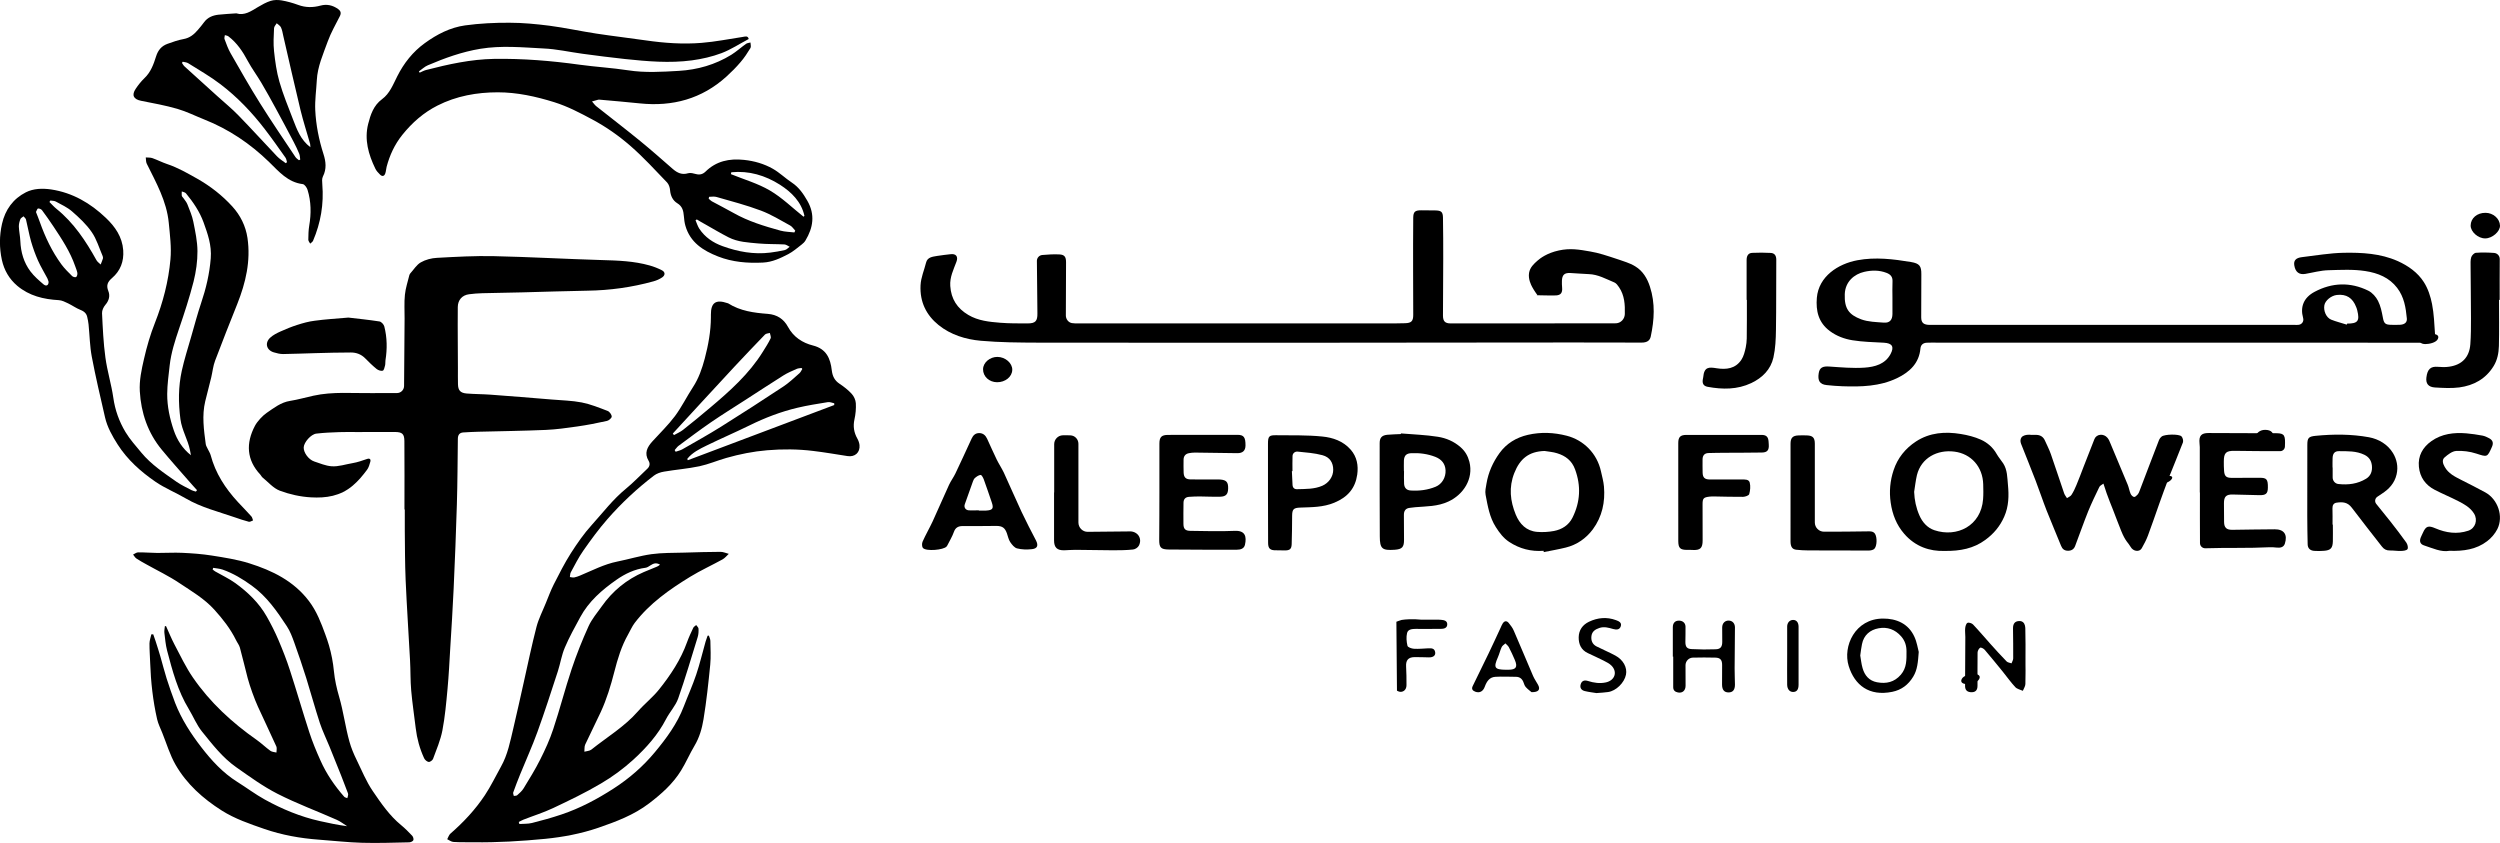 <?xml version="1.0" encoding="UTF-8"?>
<svg xmlns="http://www.w3.org/2000/svg" xmlns:xlink="http://www.w3.org/1999/xlink" version="1.1" id="Layer_1" x="0px" y="0px" viewBox="0 0 385.89 130.12" style="enable-background:new 0 0 385.89 130.12;" xml:space="preserve">
<style type="text/css">
	.st0{fill:none;stroke:#F6B4B8;stroke-miterlimit:10;}
	.st1{fill:none;stroke:#F8B0A6;stroke-miterlimit:10;}
</style>
<g>
	<path d="M80.16,127.19c0.66-0.05,1.33,0,1.96-0.16c1.53-0.38,3.06-0.81,4.55-1.31c2.86-0.96,5.51-2.37,8.05-4.01   c2.42-1.56,4.55-3.42,6.36-5.6c1.78-2.14,3.45-4.4,4.46-7.05c0.63-1.65,1.37-3.27,1.93-4.95c0.56-1.66,0.96-3.38,1.44-5.07   c0.09-0.31,0.21-0.61,0.31-0.91c0.07-0.01,0.13-0.01,0.2-0.02c0.08,0.27,0.22,0.53,0.23,0.8c0.02,1.23,0.1,2.46-0.02,3.68   c-0.28,2.82-0.58,5.65-1.04,8.44c-0.23,1.4-0.63,2.81-1.39,4.08c-0.74,1.24-1.31,2.59-2.07,3.82c-1.26,2.05-3.03,3.62-4.93,5.07   c-2.37,1.81-5.11,2.83-7.87,3.78c-2.64,0.9-5.38,1.42-8.17,1.7c-3.68,0.36-7.37,0.58-11.07,0.53c-1.03-0.02-2.07,0.02-3.1-0.05   c-0.33-0.02-0.64-0.27-0.96-0.42c0.16-0.29,0.26-0.66,0.49-0.86c2.02-1.76,3.84-3.7,5.32-5.93c0.93-1.4,1.66-2.93,2.48-4.4   c1.06-1.87,1.44-3.95,1.93-6c0.56-2.35,1.07-4.71,1.6-7.06c0.64-2.85,1.23-5.71,1.96-8.53c0.33-1.26,0.95-2.45,1.44-3.67   c0.4-0.97,0.76-1.96,1.23-2.89c0.83-1.62,1.65-3.26,2.63-4.8c0.98-1.53,2.03-3.05,3.25-4.39c1.71-1.89,3.25-3.93,5.24-5.56   c1.17-0.96,2.22-2.07,3.33-3.11c0.38-0.36,0.43-0.81,0.19-1.2c-0.72-1.2-0.22-2.13,0.59-3.02c1.17-1.29,2.43-2.5,3.47-3.89   c1.04-1.4,1.82-3,2.78-4.47c0.89-1.36,1.41-2.87,1.82-4.41c0.55-2.09,0.94-4.2,0.95-6.37c0-0.13,0-0.26,0-0.4   c-0.01-1.86,0.75-2.4,2.55-1.79c0.04,0.01,0.09,0.02,0.12,0.04c1.87,1.18,3.98,1.46,6.11,1.62c1.43,0.11,2.47,0.8,3.12,2.01   c0.85,1.57,2.23,2.46,3.85,2.87c2.08,0.52,2.7,2.01,2.91,3.84c0.11,0.9,0.43,1.56,1.2,2.07c0.68,0.45,1.33,0.96,1.88,1.56   c0.34,0.37,0.6,0.94,0.63,1.44c0.05,0.82-0.03,1.68-0.21,2.49c-0.24,1.08-0.08,2.04,0.45,2.98c0.17,0.3,0.29,0.65,0.33,0.99   c0.11,1.15-0.71,1.88-1.85,1.7c-1.76-0.27-3.51-0.58-5.28-0.79c-2.36-0.29-4.73-0.31-7.11-0.11c-2.16,0.18-4.26,0.6-6.33,1.19   c-1.39,0.4-2.74,0.98-4.14,1.28c-1.8,0.38-3.65,0.52-5.47,0.83c-0.54,0.09-1.13,0.29-1.56,0.62c-2.61,2-5.01,4.24-7.17,6.71   c-1.34,1.53-2.55,3.19-3.72,4.86c-0.74,1.05-1.32,2.23-1.94,3.36c-0.11,0.2-0.09,0.48-0.14,0.72c0.23,0.03,0.46,0.1,0.68,0.06   c0.3-0.05,0.59-0.17,0.87-0.28c1.9-0.79,3.73-1.76,5.77-2.17c1.76-0.35,3.49-0.89,5.27-1.14c1.67-0.23,3.37-0.19,5.06-0.24   c1.87-0.06,3.74-0.11,5.61-0.12c0.42,0,0.84,0.2,1.27,0.31c-0.32,0.29-0.6,0.66-0.97,0.86c-1.65,0.91-3.39,1.7-4.99,2.68   c-3.19,1.96-6.26,4.1-8.57,7.13c-0.41,0.54-0.67,1.18-1.01,1.77c-1.03,1.81-1.62,3.78-2.13,5.78c-0.54,2.11-1.17,4.19-2.08,6.17   c-0.78,1.69-1.63,3.35-2.41,5.04c-0.15,0.32-0.09,0.73-0.13,1.11c0.36-0.1,0.8-0.11,1.07-0.32c2.42-1.93,5.11-3.53,7.18-5.89   c1.04-1.19,2.31-2.18,3.29-3.41c1.77-2.22,3.34-4.58,4.31-7.29c0.27-0.76,0.62-1.49,0.96-2.22c0.08-0.17,0.3-0.28,0.45-0.42   c0.13,0.19,0.35,0.37,0.36,0.56c0.02,0.43,0,0.89-0.13,1.3c-0.98,3.17-1.91,6.35-3.01,9.48c-0.4,1.13-1.31,2.08-1.87,3.17   c-1.25,2.43-3.05,4.43-5.02,6.24c-1.53,1.4-3.24,2.66-5.03,3.71c-2.38,1.41-4.88,2.61-7.38,3.79c-1.48,0.7-3.06,1.19-4.59,1.79   c-0.25,0.1-0.48,0.24-0.72,0.36C80.12,126.96,80.14,127.07,80.16,127.19z M101.88,87.16c-0.63-0.38-1.06-0.16-1.5,0.12   c-0.23,0.15-0.49,0.33-0.75,0.36c-1.66,0.21-3.14,0.92-4.47,1.85c-2.23,1.56-4.28,3.33-5.6,5.78c-0.83,1.54-1.69,3.07-2.37,4.68   c-0.5,1.16-0.69,2.45-1.08,3.66c-1.02,3.13-2.03,6.27-3.15,9.36c-0.8,2.22-1.79,4.38-2.68,6.58c-0.37,0.92-0.73,1.84-1.06,2.77   c-0.05,0.15,0.06,0.36,0.09,0.54c0.18-0.04,0.42-0.01,0.53-0.12c0.36-0.32,0.74-0.65,0.98-1.05c0.89-1.46,1.8-2.92,2.56-4.44   c0.77-1.53,1.49-3.1,2.02-4.72c1.02-3.06,1.82-6.2,2.84-9.26c0.75-2.24,1.63-4.45,2.61-6.61c0.5-1.1,1.32-2.06,2.03-3.06   c1.67-2.37,3.83-4.15,6.5-5.3c0.67-0.29,1.36-0.55,2.04-0.84C101.57,87.41,101.67,87.31,101.88,87.16z M128.77,62.52   c0-0.09,0-0.18,0-0.27c-0.32-0.06-0.66-0.23-0.97-0.18c-1.58,0.26-3.16,0.5-4.71,0.87c-2.57,0.61-5.02,1.55-7.39,2.72   c-2.18,1.07-4.42,2.03-6.61,3.1c-1.1,0.54-2.22,1.08-3.01,2.07c0.03,0.07,0.06,0.14,0.09,0.21   C113.7,68.2,121.23,65.36,128.77,62.52z M103.85,66.92c0.06,0.08,0.12,0.16,0.18,0.24c0.47-0.26,0.98-0.48,1.39-0.8   c1.42-1.12,2.81-2.26,4.19-3.43c3.05-2.57,6.02-5.21,8.15-8.65c0.42-0.67,0.85-1.34,1.19-2.05c0.1-0.21-0.07-0.56-0.12-0.84   c-0.25,0.08-0.59,0.08-0.75,0.25c-1.56,1.61-3.1,3.24-4.64,4.88c-1.73,1.85-3.44,3.71-5.15,5.57   C106.82,63.69,105.34,65.3,103.85,66.92z M104.14,69.47c0.05,0.09,0.1,0.17,0.15,0.26c0.35-0.13,0.74-0.2,1.06-0.39   c1.98-1.14,3.99-2.25,5.92-3.46c3.24-2.03,6.46-4.11,9.65-6.22c0.89-0.59,1.68-1.35,2.49-2.06c0.19-0.17,0.29-0.43,0.43-0.65   c-0.04-0.05-0.08-0.1-0.12-0.15c-0.25,0.04-0.51,0.04-0.74,0.14c-0.7,0.31-1.42,0.61-2.07,1.02c-1.99,1.25-3.95,2.55-5.93,3.82   c-1.75,1.13-3.53,2.23-5.25,3.41c-1.7,1.17-3.35,2.41-5.01,3.64C104.5,69,104.34,69.26,104.14,69.47z"></path>
	<path d="M62.43,78.65c0-3.52,0.02-7.05-0.01-10.57c-0.01-1.1-0.33-1.39-1.45-1.4c-1.92-0.02-3.83,0.01-5.75,0.01   c-0.95,0-1.89-0.03-2.84,0.01c-1.18,0.04-2.37,0.09-3.55,0.23c-0.84,0.1-1.9,1.33-1.95,2.11c-0.05,0.79,0.74,1.9,1.62,2.19   c0.88,0.29,1.76,0.67,2.66,0.74c1.07,0.09,2.2-0.31,3.25-0.48c0.77-0.13,1.51-0.39,2.26-0.65c0.42-0.14,0.59,0.08,0.5,0.41   c-0.13,0.44-0.25,0.92-0.52,1.27c-0.65,0.87-1.32,1.69-2.18,2.42C52.54,76.6,50.3,76.9,48,76.77c-1.62-0.09-3.29-0.46-4.81-1.03   c-1.01-0.38-1.8-1.34-2.68-2.05c-0.13-0.11-0.2-0.29-0.32-0.42c-2.14-2.28-2.25-4.86-0.84-7.54c0.36-0.68,1.19-1.58,1.83-2.01   c1.1-0.75,2.18-1.62,3.6-1.84c1.21-0.19,2.4-0.54,3.6-0.8c3-0.66,6.05-0.36,9.09-0.4c1.28-0.02,2.55,0,3.83-0.01   c0.59-0.01,1.06-0.49,1.07-1.08c0.04-3.47,0.06-6.93,0.08-10.4c0.01-1.23-0.08-2.48,0.05-3.7c0.1-1.01,0.44-2,0.68-3   c0.03-0.11,0.08-0.2,0.15-0.29c0.53-0.58,0.97-1.33,1.62-1.7c0.73-0.42,1.65-0.66,2.5-0.7c2.94-0.16,5.89-0.33,8.83-0.26   c5.52,0.12,11.04,0.44,16.56,0.6c2.52,0.07,5.02,0.15,7.45,0.84c0.64,0.18,1.27,0.43,1.86,0.73c0.54,0.27,0.56,0.75,0.07,1.1   c-0.41,0.28-0.89,0.49-1.37,0.62c-3.32,0.92-6.71,1.39-10.17,1.44c-3.37,0.05-6.73,0.18-10.1,0.26c-2.05,0.05-4.09,0.08-6.14,0.13   c-0.68,0.02-1.36,0.07-2.04,0.16c-1.07,0.14-1.72,0.88-1.74,1.96c-0.03,1.85,0,3.7,0,5.55c0,1.3,0.02,2.61,0.02,3.91   c0,0.82-0.01,1.65,0.01,2.47c0.02,0.95,0.37,1.35,1.35,1.43c1.23,0.1,2.46,0.09,3.69,0.18c3.16,0.23,6.31,0.49,9.47,0.75   c1.53,0.13,3.09,0.16,4.59,0.45c1.37,0.27,2.69,0.81,4,1.31c0.29,0.11,0.62,0.56,0.63,0.86c0.01,0.23-0.44,0.62-0.73,0.68   c-1.52,0.34-3.05,0.64-4.6,0.86c-1.61,0.23-3.23,0.46-4.85,0.53c-3.45,0.15-6.91,0.19-10.36,0.28c-0.79,0.02-1.58,0.06-2.37,0.11   c-0.58,0.04-0.83,0.37-0.84,0.97c-0.04,3.37-0.05,6.73-0.15,10.1c-0.13,4.36-0.3,8.71-0.5,13.06c-0.14,3.1-0.34,6.19-0.53,9.29   c-0.12,2.04-0.22,4.09-0.41,6.13c-0.2,2.16-0.39,4.34-0.8,6.47c-0.29,1.49-0.91,2.93-1.44,4.37c-0.08,0.22-0.47,0.5-0.68,0.47   c-0.26-0.04-0.58-0.32-0.7-0.58c-0.67-1.46-1.1-3.01-1.29-4.61c-0.23-1.94-0.53-3.88-0.7-5.82c-0.14-1.55-0.09-3.12-0.18-4.68   c-0.22-4.13-0.5-8.26-0.68-12.39c-0.11-2.55-0.1-5.11-0.13-7.66c-0.01-1.08,0-2.16,0-3.24C62.47,78.65,62.45,78.65,62.43,78.65z"></path>
	<path d="M25.64,96.67c0.42,0.93,0.81,1.89,1.28,2.79c0.91,1.72,1.75,3.51,2.85,5.11c2.64,3.84,6.03,6.96,9.84,9.63   c0.74,0.52,1.39,1.16,2.12,1.69c0.25,0.18,0.62,0.19,0.94,0.27c0-0.31,0.1-0.67-0.01-0.93c-0.93-2.06-1.91-4.1-2.85-6.16   c-0.54-1.18-1.25-3.16-1.58-4.4c-0.41-1.56-0.77-3.14-1.2-4.7c-0.11-0.41-0.41-0.77-0.6-1.17c-0.86-1.75-2.05-3.26-3.35-4.7   c-1.55-1.71-3.52-2.85-5.39-4.1c-1.62-1.09-3.39-1.93-5.1-2.89c-0.52-0.29-1.04-0.57-1.53-0.9c-0.21-0.14-0.35-0.4-0.52-0.61   c0.26-0.12,0.52-0.34,0.78-0.34c0.99-0.01,1.98,0.08,2.97,0.09c1.27,0.01,2.54-0.08,3.81-0.02c1.53,0.07,3.08,0.18,4.59,0.42   c1.95,0.31,3.92,0.61,5.79,1.2c3.56,1.12,6.86,2.73,9.21,5.83c1.19,1.57,1.87,3.36,2.53,5.17c0.2,0.56,0.4,1.11,0.56,1.68   c0.38,1.3,0.63,2.64,0.76,3.97c0.13,1.35,0.43,2.67,0.81,3.97c0.66,2.25,0.95,4.64,1.59,6.92c0.27,0.96,0.65,1.88,1.09,2.77   c0.8,1.63,1.49,3.36,2.51,4.85c1.28,1.88,2.58,3.78,4.37,5.25c0.61,0.5,1.17,1.07,1.71,1.64c0.15,0.16,0.26,0.52,0.18,0.69   c-0.08,0.18-0.42,0.33-0.65,0.33c-2.42,0.05-4.84,0.14-7.26,0.07c-2.22-0.06-4.43-0.32-6.65-0.48c-2.89-0.21-5.73-0.72-8.45-1.66   c-2.25-0.78-4.53-1.55-6.58-2.85c-2.88-1.83-5.39-4.07-7.1-7.03c-0.89-1.54-1.4-3.3-2.07-4.96c-0.28-0.69-0.62-1.37-0.79-2.09   c-0.65-2.86-0.97-5.76-1.07-8.68c-0.03-1.01-0.12-2.02-0.11-3.03c0.01-0.47,0.19-0.93,0.29-1.4c0.1,0,0.19,0,0.29,0   c0.12,0.36,0.26,0.71,0.37,1.07c0.25,0.79,0.51,1.58,0.74,2.38c0.32,1.11,0.6,2.24,0.95,3.35c0.41,1.27,0.84,2.54,1.32,3.79   c0.97,2.5,2.44,4.77,4.05,6.85c1.55,2.01,3.31,3.94,5.53,5.33c1.44,0.9,2.8,1.93,4.27,2.74c2.68,1.48,5.5,2.65,8.5,3.32   c1.38,0.31,2.76,0.6,4.2,0.79c-0.54-0.34-1.04-0.74-1.61-0.99c-3.05-1.35-6.19-2.51-9.15-4.02c-2.24-1.14-4.3-2.65-6.37-4.1   c-2.11-1.48-3.68-3.53-5.28-5.51c-0.83-1.03-1.34-2.32-2.03-3.46c-1.7-2.79-2.53-5.91-3.35-9.03c-0.23-0.89-0.31-1.82-0.42-2.74   c-0.04-0.34,0.05-0.7,0.08-1.05C25.52,96.65,25.58,96.66,25.64,96.67z M32.91,87.65c-0.03,0.08-0.06,0.17-0.09,0.25   c0.13,0.1,0.25,0.22,0.39,0.3c1.04,0.6,2.15,1.11,3.12,1.81c1.93,1.4,3.65,3.05,4.84,5.15c0.67,1.18,1.29,2.4,1.82,3.65   c0.65,1.53,1.26,3.08,1.77,4.67c1.03,3.17,1.95,6.37,2.98,9.54c0.48,1.48,1.08,2.93,1.72,4.35c0.91,2.06,2.18,3.91,3.66,5.6   c0.11,0.13,0.33,0.16,0.49,0.23c0.05-0.18,0.12-0.36,0.13-0.55c0.01-0.12-0.05-0.26-0.1-0.38c-0.33-0.86-0.65-1.73-0.99-2.58   c-0.59-1.49-1.19-2.97-1.79-4.45c-0.49-1.21-1.08-2.4-1.49-3.64c-0.75-2.29-1.38-4.63-2.1-6.94c-0.58-1.84-1.2-3.67-1.85-5.48   c-0.31-0.86-0.64-1.75-1.14-2.51c-1.53-2.33-3.1-4.61-5.44-6.29c-1.41-1.02-2.86-1.89-4.48-2.46   C33.89,87.76,33.39,87.74,32.91,87.65z M30.81,87.17c0.39,0.47,1.06,0.6,1.62,0.32C31.9,86.89,31.37,86.79,30.81,87.17z"></path>
	<path d="M64.78,11.22c0.32-0.14,0.63-0.32,0.97-0.41c3.45-0.89,6.92-1.66,10.51-1.72c4.44-0.07,8.83,0.29,13.22,0.9   c2.48,0.34,4.99,0.48,7.46,0.86c2.62,0.41,5.23,0.24,7.84,0.09c2.88-0.17,5.62-0.95,8.1-2.48c0.8-0.5,1.5-1.14,2.27-1.69   c0.19-0.13,0.46-0.15,0.69-0.21c0.01,0.29,0.12,0.64,0,0.85c-0.46,0.76-0.96,1.52-1.54,2.19c-0.67,0.79-1.4,1.52-2.17,2.22   c-3.81,3.45-8.32,4.66-13.36,4.14c-2.01-0.21-4.03-0.38-6.04-0.56c-0.13-0.01-0.27-0.04-0.39-0.01c-0.32,0.08-0.64,0.18-0.96,0.27   c0.22,0.24,0.4,0.53,0.65,0.73c2.26,1.79,4.54,3.54,6.78,5.37c1.72,1.4,3.38,2.88,5.06,4.34c0.69,0.59,1.4,0.93,2.35,0.64   c0.36-0.11,0.83,0.03,1.22,0.13c0.57,0.15,1.03,0.03,1.45-0.37c1.67-1.64,3.68-2.06,5.96-1.82c1.59,0.17,3.08,0.6,4.44,1.37   c1.04,0.59,1.92,1.46,2.93,2.13c1.09,0.72,1.78,1.73,2.41,2.83c1.21,2.12,0.89,4.13-0.3,6.11c-0.14,0.24-0.36,0.45-0.58,0.62   c-0.68,0.52-1.33,1.1-2.08,1.49c-1.22,0.63-2.46,1.23-3.9,1.3c-2.38,0.12-4.71-0.07-6.93-0.94c-2.3-0.9-4.3-2.16-5.04-4.73   c-0.14-0.48-0.2-0.99-0.24-1.49c-0.07-0.81-0.21-1.51-1.02-2c-0.69-0.42-1.04-1.15-1.11-2.01c-0.03-0.41-0.19-0.9-0.46-1.19   c-1.84-1.91-3.64-3.89-5.64-5.63c-1.8-1.57-3.76-2.95-5.89-4.09c-1.9-1.02-3.8-2.02-5.87-2.67c-2.85-0.89-5.76-1.53-8.73-1.53   c-3.22,0-6.39,0.56-9.32,2.05c-2.15,1.09-3.9,2.63-5.42,4.52c-1.19,1.49-1.94,3.12-2.42,4.92c-0.09,0.34-0.09,0.7-0.21,1.03   c-0.15,0.45-0.48,0.51-0.81,0.18c-0.28-0.28-0.57-0.58-0.73-0.93c-1.06-2.18-1.71-4.48-1.1-6.89c0.36-1.42,0.83-2.86,2.14-3.82   c1.19-0.87,1.7-2.25,2.35-3.53c1.02-2.03,2.4-3.78,4.25-5.12c1.87-1.36,3.93-2.42,6.22-2.74c2.26-0.31,4.56-0.42,6.84-0.41   c2.06,0,4.13,0.2,6.18,0.46c2.43,0.32,4.84,0.85,7.27,1.22c2.54,0.39,5.1,0.68,7.64,1.05c2.84,0.41,5.7,0.61,8.56,0.38   c2.12-0.17,4.21-0.59,6.32-0.91c0.4-0.06,0.83-0.25,0.97,0.31c-1.42,0.75-2.74,1.63-4.19,2.18c-1.46,0.55-3.03,0.91-4.59,1.12   c-3.44,0.46-6.89,0.15-10.33-0.21c-2.18-0.23-4.36-0.52-6.54-0.81c-2.02-0.27-4.03-0.74-6.06-0.82C80.61,7.31,77.39,7,74.15,7.53   c-2.84,0.47-5.5,1.43-8.12,2.55c-0.5,0.21-0.91,0.62-1.37,0.94C64.7,11.09,64.74,11.16,64.78,11.22z M109.45,30.38   c-0.02,0.1-0.04,0.19-0.06,0.29c0.16,0.13,0.3,0.3,0.48,0.4c1.11,0.61,2.25,1.17,3.35,1.8c2.27,1.29,4.75,2.04,7.25,2.73   c0.69,0.19,1.43,0.19,2.15,0.28c0.04-0.09,0.09-0.19,0.13-0.28c-0.26-0.27-0.47-0.62-0.78-0.79c-1.48-0.81-2.94-1.71-4.51-2.3   c-2.23-0.84-4.55-1.44-6.84-2.1C110.26,30.29,109.84,30.38,109.45,30.38z M107.56,33.87c-0.07,0.04-0.13,0.09-0.2,0.13   c0.19,0.44,0.33,0.91,0.58,1.3c0.87,1.32,2.14,2.17,3.58,2.69c2.37,0.86,4.83,1.32,7.37,1c0.76-0.1,1.52-0.22,2.27-0.4   c0.27-0.06,0.49-0.33,0.73-0.5c-0.27-0.13-0.53-0.34-0.8-0.36c-1.34-0.07-2.68-0.03-4.02-0.15c-1.57-0.15-3.18-0.21-4.62-0.95   c-1.21-0.62-2.37-1.31-3.55-1.98C108.44,34.41,108,34.14,107.56,33.87z M112.88,26.59c-0.02,0.1-0.04,0.19-0.06,0.29   c2.02,0.82,4.15,1.43,6.01,2.52c1.88,1.1,3.48,2.68,5.2,4.05c0.05-0.04,0.09-0.09,0.14-0.13c-0.48-2.18-2-3.66-3.77-4.8   C118.12,27.07,115.6,26.32,112.88,26.59z"></path>
	<path d="M30.41,75.66c-0.4-0.45-0.81-0.88-1.2-1.34c-1.41-1.62-2.85-3.22-4.22-4.88c-2.17-2.61-3.22-5.72-3.41-9.04   c-0.1-1.66,0.27-3.37,0.65-5.01c0.43-1.88,0.97-3.75,1.68-5.54c1.25-3.17,2.1-6.44,2.4-9.81c0.17-1.86-0.08-3.77-0.26-5.65   c-0.32-3.33-1.95-6.2-3.4-9.13c-0.14-0.28-0.1-0.64-0.15-0.96c0.35,0.03,0.72,0,1.03,0.11c0.76,0.27,1.49,0.65,2.26,0.91   c1.66,0.55,3.15,1.42,4.67,2.27c2.04,1.16,3.84,2.57,5.4,4.28c1.24,1.36,2.06,3,2.34,4.86c0.52,3.56-0.27,6.9-1.57,10.18   c-1.16,2.92-2.33,5.83-3.43,8.77c-0.31,0.81-0.39,1.71-0.59,2.56c-0.3,1.24-0.63,2.46-0.93,3.7c-0.53,2.21-0.21,4.42,0.08,6.62   c0.04,0.27,0.21,0.52,0.33,0.78c0.14,0.3,0.33,0.58,0.42,0.89c0.74,2.81,2.27,5.16,4.22,7.27c0.69,0.74,1.4,1.46,2.07,2.21   c0.14,0.16,0.18,0.41,0.26,0.62c-0.21,0.07-0.45,0.25-0.64,0.21c-0.74-0.19-1.47-0.44-2.19-0.69c-2.55-0.88-5.19-1.53-7.55-2.91   c-1.53-0.9-3.21-1.57-4.67-2.57c-2.27-1.56-4.33-3.39-5.84-5.75c-0.84-1.32-1.61-2.68-1.96-4.21c-0.71-3.11-1.45-6.21-2.04-9.34   c-0.31-1.63-0.33-3.32-0.5-4.99c-0.04-0.39-0.12-0.78-0.21-1.17c-0.13-0.56-0.5-0.86-1.05-1.08c-0.66-0.26-1.25-0.69-1.89-1   c-0.46-0.22-0.95-0.47-1.44-0.5c-2.36-0.13-4.56-0.66-6.41-2.21c-1.25-1.06-2.03-2.41-2.38-4c-0.4-1.85-0.4-3.71,0.02-5.57   c0.49-2.18,1.72-3.87,3.69-4.87c1.17-0.59,2.54-0.63,3.88-0.44c3.32,0.5,6.08,2.12,8.46,4.39c1.42,1.35,2.53,2.92,2.68,5   c0.12,1.73-0.43,3.17-1.73,4.29c-0.66,0.57-0.93,1.11-0.57,2c0.3,0.74,0.11,1.48-0.46,2.14c-0.29,0.34-0.53,0.86-0.51,1.29   c0.11,2.28,0.21,4.58,0.52,6.84c0.28,2.08,0.92,4.12,1.22,6.2c0.27,1.92,0.91,3.68,1.88,5.3c0.68,1.14,1.6,2.14,2.45,3.18   c1.52,1.84,3.5,3.14,5.42,4.49c0.73,0.51,1.56,0.89,2.35,1.31c0.2,0.1,0.43,0.14,0.65,0.21C30.29,75.82,30.35,75.74,30.41,75.66z    M29.47,70.27c-0.05-0.25-0.09-0.5-0.14-0.76c-0.33-1.65-1.25-3.08-1.48-4.81c-0.33-2.53-0.33-5,0.21-7.47   c0.39-1.77,0.95-3.51,1.45-5.26c0.5-1.73,0.96-3.48,1.53-5.18c0.76-2.25,1.3-4.51,1.49-6.92c0.16-2.03-0.47-3.77-1.11-5.55   c-0.6-1.65-1.59-3.11-2.71-4.47c-0.14-0.17-0.43-0.21-0.65-0.3c0,0.23-0.04,0.46,0,0.67c0.03,0.14,0.18,0.24,0.26,0.37   c0.22,0.32,0.49,0.63,0.62,0.98c0.34,0.87,0.72,1.74,0.9,2.65c0.3,1.5,0.63,3.03,0.64,4.54c0.01,1.57-0.22,3.18-0.6,4.7   c-0.63,2.46-1.42,4.88-2.24,7.28c-0.63,1.86-1.23,3.72-1.45,5.67c-0.16,1.46-0.37,2.93-0.38,4.4c-0.01,1.92,0.4,3.81,1.02,5.63   C27.34,67.92,28.16,69.23,29.47,70.27z M5.55,32.72c0.21,0.54,0.42,1.04,0.6,1.56c0.83,2.33,1.88,4.55,3.34,6.54   c0.48,0.65,1.07,1.22,1.64,1.79c0.14,0.14,0.5,0.23,0.62,0.15c0.15-0.1,0.22-0.43,0.19-0.63c-0.06-0.36-0.22-0.71-0.34-1.06   c-0.77-2.22-2.05-4.16-3.34-6.1c-0.57-0.86-1.16-1.7-1.78-2.53c-0.12-0.16-0.41-0.27-0.61-0.26C5.76,32.19,5.67,32.5,5.55,32.72z    M7.5,43.5c-0.05-0.13-0.09-0.35-0.19-0.54c-0.48-0.91-1.02-1.79-1.44-2.73c-0.42-0.95-0.78-1.95-1.07-2.95   c-0.32-1.12-0.51-2.27-0.79-3.4c-0.05-0.18-0.25-0.33-0.38-0.49c-0.17,0.15-0.43,0.26-0.49,0.45C3,34.2,2.9,34.6,2.91,34.99   c0.03,0.74,0.2,1.48,0.23,2.22c0.07,1.71,0.53,3.31,1.55,4.67c0.57,0.76,1.31,1.4,2.04,2.02C7.15,44.24,7.51,44.04,7.5,43.5z    M7.77,30.95c-0.05,0.08-0.09,0.16-0.14,0.23c0.36,0.35,0.69,0.74,1.08,1.05c2.69,2.17,4.54,4.98,6.19,7.95   c0.14,0.25,0.42,0.43,0.64,0.65c0.12-0.31,0.25-0.61,0.35-0.93c0.03-0.11,0-0.27-0.05-0.39c-0.54-1.24-0.92-2.59-1.68-3.68   c-0.82-1.2-1.93-2.23-3.03-3.19c-0.73-0.64-1.66-1.06-2.52-1.53C8.37,30.98,8.05,31,7.77,30.95z"></path>
	<path d="M204.51,52.9c-14.74,0-29.47,0.01-44.21-0.01c-2.97-0.01-5.95-0.03-8.9-0.29c-2.35-0.21-4.66-0.92-6.53-2.43   c-1.89-1.53-2.9-3.56-2.78-6.12c0.06-1.25,0.57-2.34,0.85-3.5c0.21-0.89,1.04-0.92,1.74-1.05c0.67-0.12,1.35-0.17,2.02-0.26   c0.86-0.12,1.24,0.35,0.93,1.17c-0.45,1.21-1.04,2.36-0.95,3.73c0.13,2.01,1.06,3.45,2.78,4.47c1.54,0.91,3.24,1.07,4.95,1.21   c1.4,0.11,2.82,0.1,4.22,0.1c1.2,0,1.52-0.37,1.5-1.55c-0.03-2.7-0.05-5.4-0.08-8.1c0-0.47,0.36-0.87,0.83-0.91   c0.87-0.08,1.76-0.13,2.63-0.09c0.81,0.04,1.04,0.38,1.04,1.21c-0.01,2.74-0.02,5.47-0.03,8.21c0,0.56,0.37,1.07,0.92,1.18   c0.33,0.06,0.68,0.05,1.02,0.05c16.26,0,32.51,0,48.77,0c0.55,0,1.1-0.01,1.65-0.03c0.98-0.03,1.26-0.32,1.26-1.29   c0-2.25-0.01-4.49-0.02-6.74c0-2.75-0.01-5.5,0.02-8.26c0.01-0.92,0.29-1.14,1.22-1.14c0.73,0,1.45,0,2.18,0.02   c0.92,0.02,1.17,0.21,1.19,1.11c0.04,2.13,0.04,4.27,0.04,6.4c-0.01,2.91-0.04,5.81-0.04,8.72c0,0.9,0.34,1.21,1.18,1.21   c8.17,0,16.34-0.01,24.52-0.01c0.35,0,0.7,0.01,1.05-0.01c0.73-0.05,1.3-0.68,1.32-1.42c0.04-1.46-0.04-2.88-0.89-4.14   c-0.19-0.28-0.43-0.62-0.72-0.74c-1.29-0.53-2.52-1.25-3.98-1.29c-0.95-0.03-1.89-0.13-2.84-0.17c-0.9-0.04-1.24,0.29-1.28,1.2   c-0.01,0.35,0,0.71,0.03,1.06c0.07,0.77-0.19,1.16-0.94,1.2c-0.95,0.05-3.78-0.08-2.84,0l0,0c-0.02-0.03-0.55-0.75-0.84-1.3   c-0.18-0.34-0.64-1.23-0.48-2.19c0.15-0.85,0.74-1.38,1.29-1.87c0.41-0.36,1.46-1.18,3.3-1.58c1.75-0.38,3.1-0.15,4.86,0.16   c1.29,0.22,2.39,0.58,4.58,1.31c1.64,0.54,2,0.77,2.37,0.99c1.17,0.71,1.85,1.86,2.26,3.14c0.83,2.55,0.67,5.12,0.12,7.69   c-0.14,0.63-0.58,0.93-1.4,0.93c-2.44,0-4.89-0.01-7.33-0.01c-0.17,0-0.09-0.02-22.27,0.01C219.23,52.89,209.25,52.9,204.51,52.9z"></path>
	<path d="M336.13,52.89c-12.36,0-24.71,0-37.07,0c-0.55,0-1.1-0.02-1.65,0.01c-0.58,0.03-0.93,0.34-0.98,0.9   c-0.2,2.21-1.59,3.6-3.61,4.57c-2.67,1.28-5.53,1.35-8.43,1.25c-0.81-0.03-1.63-0.09-2.44-0.18c-1.05-0.11-1.41-0.67-1.22-1.84   c0.14-0.87,0.63-1.1,1.66-1.02c1.79,0.12,3.61,0.29,5.39,0.17c1.61-0.11,3.22-0.54,4.05-2.12c0.58-1.11,0.25-1.66-1.05-1.73   c-1.62-0.09-3.26-0.12-4.85-0.38c-1.24-0.2-2.45-0.65-3.47-1.41c-1.8-1.33-2.18-3.15-2.02-5.14c0.28-3.31,3.29-5.25,6.26-5.8   c2.78-0.52,5.52-0.18,8.25,0.27c1.35,0.22,1.63,0.63,1.62,1.89c-0.02,2.22-0.02,4.43-0.02,6.65c0,0.86,0.38,1.17,1.37,1.17   c8.33,0,16.65,0,24.98,0c10.46,0,20.93,0,31.39,0c0.16,0,0.32,0.01,0.48-0.01c0.54-0.04,0.88-0.53,0.73-1.06   c-0.48-1.71,0.09-3.14,1.76-4.03c2.72-1.45,5.53-1.54,8.3-0.18c0.63,0.31,1.19,0.96,1.5,1.57c0.4,0.78,0.58,1.67,0.74,2.53   c0.17,0.95,0.35,1.17,1.38,1.17c0.44,0,0.88,0.02,1.32-0.01c0.69-0.05,1.07-0.38,1.01-0.98c-0.16-1.66-0.41-3.3-1.5-4.72   c-1.21-1.58-2.95-2.29-4.91-2.59c-1.88-0.29-3.76-0.18-5.66-0.13c-1.26,0.03-2.41,0.37-3.61,0.57c-0.94,0.16-1.52-0.28-1.69-1.3   c-0.13-0.76,0.23-1.18,1.2-1.29c2.14-0.25,4.27-0.63,6.42-0.67c2.83-0.05,5.68,0.1,8.32,1.27c1.66,0.74,3.12,1.79,4.05,3.25   c0.65,1.01,1.04,2.22,1.27,3.39c0.3,1.52,0.35,3.09,0.46,4.65c0.07,1-0.29,1.32-1.4,1.32c-2.4,0.01-4.8,0-7.2,0   C356.88,52.89,346.51,52.9,336.13,52.89C336.13,52.89,336.13,52.89,336.13,52.89z M292.11,45.97c0-0.84-0.03-1.67,0.01-2.51   c0.04-0.71-0.29-1.1-0.92-1.34c-1.13-0.44-2.3-0.42-3.44-0.16c-1.54,0.35-2.94,1.51-3.01,3.44c-0.08,2.24,0.64,3.18,2.53,3.89   c1.08,0.4,2.32,0.42,3.5,0.51c0.9,0.07,1.32-0.41,1.33-1.33C292.11,47.64,292.11,46.8,292.11,45.97z M362.24,50.11   c0.02-0.05,0.03-0.11,0.05-0.16c1.66,0,1.97-0.41,1.57-2.03c-0.04-0.17-0.09-0.34-0.16-0.5c-0.55-1.45-1.53-2.06-3-1.89   c-0.87,0.1-1.79,0.86-1.92,1.58c-0.16,0.87,0.28,1.91,1.05,2.23C360.61,49.65,361.43,49.85,362.24,50.11z"></path>
	<path d="M36.47,2.06c1.27,0.39,2.27-0.33,3.31-0.95c0.64-0.38,1.31-0.76,2.01-0.98c0.52-0.16,1.13-0.16,1.67-0.07   c0.86,0.15,1.72,0.39,2.54,0.69c1.17,0.44,2.32,0.43,3.49,0.11c0.98-0.26,1.87-0.05,2.69,0.53c0.4,0.28,0.52,0.61,0.29,1.08   c-0.65,1.3-1.39,2.56-1.88,3.92c-0.7,1.95-1.58,3.87-1.69,6c-0.08,1.54-0.31,3.08-0.24,4.6c0.11,2.31,0.56,4.57,1.27,6.79   c0.37,1.14,0.51,2.3-0.09,3.47c-0.17,0.34-0.12,0.81-0.09,1.22c0.25,3.02-0.24,5.92-1.43,8.7c-0.08,0.18-0.29,0.29-0.44,0.44   c-0.1-0.2-0.29-0.4-0.29-0.6c0.01-0.72,0.02-1.46,0.14-2.17c0.32-1.87,0.3-3.73-0.26-5.54c-0.11-0.35-0.46-0.85-0.74-0.88   c-2.31-0.28-3.69-1.95-5.19-3.41c-2.92-2.84-6.23-5.07-10.02-6.57c-1.38-0.55-2.73-1.23-4.15-1.64c-1.83-0.53-3.72-0.87-5.59-1.24   c-1.17-0.23-1.5-0.87-0.83-1.86c0.39-0.58,0.83-1.14,1.33-1.62c0.99-0.93,1.43-2.16,1.81-3.37c0.31-0.99,0.86-1.62,1.78-1.95   c0.81-0.29,1.62-0.58,2.46-0.73c0.97-0.17,1.63-0.73,2.22-1.42c0.33-0.38,0.65-0.77,0.95-1.18c0.55-0.75,1.34-1.06,2.21-1.16   C34.61,2.17,35.51,2.13,36.47,2.06z M46.14,24.73c0.07-0.03,0.14-0.06,0.2-0.09c-0.04-0.3-0.04-0.62-0.15-0.9   c-0.25-0.61-0.53-1.2-0.84-1.79c-0.91-1.73-1.82-3.45-2.76-5.17c-0.73-1.35-1.48-2.7-2.26-4.02c-0.67-1.13-1.46-2.19-2.08-3.34   c-0.77-1.45-1.66-2.79-2.98-3.8c-0.15-0.12-0.37-0.14-0.56-0.2c-0.02,0.21-0.12,0.44-0.05,0.62c0.28,0.74,0.54,1.49,0.93,2.17   c1.48,2.59,2.95,5.18,4.53,7.7c1.76,2.81,3.63,5.55,5.47,8.31C45.73,24.44,45.95,24.57,46.14,24.73z M28.2,9.53   c-0.04,0.06-0.07,0.13-0.11,0.19c0.13,0.18,0.23,0.39,0.4,0.54c1.69,1.54,3.39,3.07,5.08,4.6c1.09,0.99,2.24,1.92,3.26,2.98   c2.01,2.06,3.94,4.2,5.93,6.29c0.39,0.41,0.89,0.71,1.35,1.06c0.06-0.05,0.13-0.11,0.19-0.16c-0.07-0.23-0.1-0.5-0.23-0.69   c-1.05-1.48-2.09-2.97-3.2-4.41c-1.99-2.59-4.24-4.95-6.84-6.93c-1.57-1.2-3.29-2.18-4.96-3.23C28.83,9.61,28.49,9.6,28.2,9.53z    M47.91,22.73c-0.02-0.24-0.01-0.39-0.04-0.52c-0.5-1.75-1.06-3.48-1.49-5.24c-0.92-3.8-1.77-7.61-2.65-11.41   c-0.1-0.45-0.17-0.92-0.36-1.33c-0.12-0.26-0.43-0.43-0.66-0.64c-0.14,0.25-0.4,0.5-0.41,0.76c-0.05,1.18-0.13,2.38,0,3.55   c0.17,1.59,0.39,3.2,0.83,4.72c0.57,1.98,1.36,3.89,2.1,5.82C45.83,19.98,46.39,21.57,47.91,22.73z"></path>
	<path d="M313.55,67.13c0.29,0,0.57-0.02,0.86,0c0.57,0.04,0.99,0.32,1.23,0.86c0.31,0.7,0.67,1.38,0.92,2.1   c0.7,2.01,1.36,4.03,2.05,6.05c0.09,0.27,0.29,0.5,0.44,0.75c0.24-0.17,0.56-0.28,0.7-0.51c0.3-0.47,0.55-0.99,0.76-1.51   c0.39-0.93,0.74-1.87,1.1-2.81c0.56-1.43,1.11-2.87,1.68-4.29c0.32-0.79,1.42-0.9,2.01-0.19c0.21,0.25,0.34,0.56,0.46,0.87   c0.9,2.12,1.79,4.24,2.67,6.38c0.18,0.44,0.25,0.94,0.44,1.38c0.09,0.21,0.32,0.46,0.53,0.5c0.16,0.03,0.4-0.21,0.56-0.38   c0.13-0.14,0.21-0.33,0.28-0.52c0.49-1.28,0.98-2.57,1.47-3.86c0.52-1.35,1.03-2.71,1.56-4.06c0.08-0.19,0.23-0.38,0.4-0.51   c0.45-0.36,2.67-0.42,3.06-0.02c0.19,0.2,0.31,0.67,0.22,0.93c-0.71,1.86-1.49,3.69-2.22,5.55c-0.51,1.31-0.97,2.64-1.45,3.96   c-0.58,1.63-1.13,3.27-1.74,4.89c-0.25,0.67-0.6,1.32-0.95,1.94c-0.36,0.63-1.33,0.5-1.73-0.24c-0.32-0.58-0.79-0.82-1.44-2.44   c-0.62-1.54-0.7-1.82-1.26-3.25c-0.41-1.04-0.63-1.56-0.99-2.57c-0.22-0.62-0.38-1.13-0.49-1.48c-0.21,0.17-0.52,0.29-0.63,0.51   c-0.6,1.24-1.2,2.48-1.72,3.75c-0.71,1.77-1.34,3.58-2.02,5.37c-0.19,0.51-0.6,0.75-1.14,0.73c-0.51-0.01-0.83-0.26-1.03-0.76   c-0.73-1.83-1.52-3.63-2.24-5.47c-0.59-1.51-1.1-3.06-1.68-4.57c-0.73-1.91-1.51-3.81-2.26-5.72c-0.14-0.37-0.11-0.71,0.06-0.96   c0.21-0.31,0.67-0.38,0.85-0.41C313.17,67.08,313.4,67.1,313.55,67.13z"></path>
	<path d="M360.09,80.98c0,0.86,0.02,1.72,0,2.58c-0.03,1.05-0.34,1.38-1.37,1.46c-0.5,0.04-1.01,0.05-1.52,0.01   c-0.6-0.05-0.99-0.38-1-1.02c-0.03-1.45-0.06-2.9-0.06-4.36c-0.01-3.65,0-7.31,0.01-10.96c0-1.09,0.18-1.31,1.29-1.42   c2.75-0.27,5.51-0.27,8.22,0.22c1.52,0.28,2.9,1.11,3.71,2.44c0.57,0.94,0.84,2.08,0.56,3.29c-0.32,1.38-1.17,2.27-2.29,3   c-0.22,0.14-0.44,0.3-0.66,0.44c-0.39,0.25-0.48,0.76-0.19,1.12c0.72,0.91,1.46,1.8,2.18,2.71c0.84,1.07,1.67,2.15,2.46,3.26   c0.19,0.27,0.32,0.8,0.18,1.01c-0.15,0.22-0.65,0.27-1,0.28c-0.57,0.02-1.14-0.08-1.71-0.07c-0.54,0.01-0.92-0.19-1.24-0.61   c-1.55-2-3.13-3.98-4.65-6c-0.64-0.85-1.41-0.91-2.35-0.77c-0.44,0.07-0.64,0.38-0.63,0.86c0.03,0.83,0.01,1.67,0.01,2.51   C360.04,80.98,360.06,80.98,360.09,80.98z M360.04,72.17c0.01,0,0.01,0,0.02,0c0,0.51,0.01,1.01,0,1.51   c-0.01,0.52,0.37,0.98,0.88,1.03c1.51,0.17,2.97-0.01,4.29-0.82c0.72-0.44,0.97-1.17,0.89-2c-0.08-0.76-0.42-1.33-1.16-1.69   c-1.26-0.61-2.6-0.55-3.93-0.56c-0.67-0.01-0.96,0.38-0.98,1.08C360.03,71.2,360.04,71.68,360.04,72.17z"></path>
	<path d="M300.17,85.04c-2.31,0.08-4.53-0.67-6.24-2.64c-1.2-1.38-1.83-3-2.09-4.81c-0.25-1.72-0.09-3.41,0.45-5.02   c0.61-1.86,1.82-3.36,3.46-4.43c2.12-1.38,4.5-1.55,6.92-1.15c1.05,0.17,2.12,0.44,3.08,0.87c1.02,0.46,1.88,1.2,2.45,2.22   c0.29,0.51,0.69,0.96,1.01,1.45c0.65,1.01,0.62,2.19,0.73,3.31c0.16,1.67,0.13,3.32-0.58,4.92c-0.65,1.48-1.63,2.64-2.92,3.58   C304.65,84.66,302.59,85.07,300.17,85.04z M295.46,75.92c0.05,1.27,0.3,2.46,0.8,3.61c0.47,1.09,1.25,1.95,2.32,2.31   c3.5,1.17,7.21-0.68,7.52-4.78c0.06-0.76,0.04-1.53,0.02-2.3c-0.07-2.71-1.86-4.72-4.45-5.05c-2.63-0.34-5.12,0.96-5.78,3.62   C295.69,74.19,295.6,75.06,295.46,75.92z"></path>
	<path d="M238.26,85.02c-1.93,0.14-3.7-0.31-5.32-1.38c-0.89-0.59-1.48-1.39-2.05-2.28c-0.98-1.53-1.25-3.27-1.58-4.98   c-0.11-0.56,0.04-1.17,0.14-1.75c0.29-1.72,0.99-3.28,2-4.68c1.08-1.5,2.58-2.41,4.39-2.83c2.02-0.46,4.02-0.37,6,0.14   c2.59,0.67,4.67,2.71,5.28,5.5c0.17,0.77,0.39,1.54,0.46,2.33c0.21,2.4-0.28,4.67-1.72,6.62c-1.04,1.39-2.46,2.39-4.18,2.81   c-1.12,0.28-2.26,0.47-3.39,0.7C238.28,85.15,238.27,85.08,238.26,85.02z M238.41,69.61c-2.41,0.08-3.79,1.18-4.67,3.41   c-0.87,2.21-0.63,4.32,0.22,6.4c0.6,1.46,1.63,2.54,3.3,2.68c0.86,0.07,1.76,0.02,2.61-0.14c1.23-0.24,2.27-0.89,2.85-2.05   c1.21-2.42,1.34-4.91,0.4-7.46c-0.49-1.35-1.48-2.1-2.78-2.49C239.72,69.76,239.05,69.72,238.41,69.61z"></path>
	<path d="M178.96,75.95c0-2.49,0-4.98,0-7.47c0-1.01,0.32-1.35,1.35-1.35c3.57-0.01,7.14-0.01,10.7-0.01c0.98,0,1.25,0.37,1.24,1.66   c-0.01,0.78-0.43,1.18-1.27,1.17c-2.18-0.02-4.35-0.06-6.53-0.09c-0.31,0-0.62,0.03-0.92,0.09c-0.55,0.1-0.84,0.46-0.84,1.02   c-0.01,0.66-0.01,1.32,0.01,1.98c0.03,0.73,0.33,1.04,1.06,1.05c1.34,0.02,2.69,0.01,4.03,0.01c0.2,0,0.4-0.01,0.59,0.01   c0.93,0.08,1.21,0.41,1.19,1.37c-0.01,0.88-0.33,1.26-1.22,1.28c-1.06,0.03-2.11-0.03-3.17-0.04c-0.55,0-1.1,0.02-1.65,0.06   c-0.55,0.04-0.84,0.35-0.85,0.9c-0.01,1.1-0.03,2.2-0.01,3.3c0.01,0.75,0.29,1.04,1.06,1.05c2.29,0.03,4.58,0.1,6.87,0   c1.62-0.07,1.84,0.9,1.57,2.13c-0.13,0.62-0.68,0.78-1.24,0.78c-3.5,0-7,0.01-10.51-0.03c-1.26-0.01-1.5-0.31-1.49-1.55   C178.96,80.84,178.95,78.39,178.96,75.95z"></path>
	<path d="M339.55,76.02c0-2.33,0-4.67,0-7c0-0.19-0.02-0.38-0.04-0.57c-0.12-1.18,0.26-1.62,1.42-1.61   c2.73,0.01,5.46,0.02,8.19,0.03c0.75,0,1.5,0,2.25,0c1.3,0.01,1.4,0.36,1.32,2.07c-0.02,0.39-0.34,0.7-0.73,0.7   c-2.34,0-4.68-0.01-7.02-0.05c-1.34-0.02-1.68,0.29-1.68,1.65c0,0.48,0,0.97,0.04,1.45c0.06,0.8,0.33,1.06,1.12,1.07   c1.45,0.01,2.91,0,4.36-0.01c1.1-0.01,1.3,0.23,1.28,1.54c-0.01,0.92-0.33,1.17-1.35,1.14c-1.36-0.04-2.73-0.07-4.09-0.1   c-1-0.02-1.34,0.33-1.34,1.34c0,0.97,0.01,1.94,0.02,2.91c0.01,0.87,0.38,1.21,1.27,1.2c2.18-0.03,4.36-0.07,6.54-0.08   c1.45-0.01,2.02,0.82,1.57,2.22c-0.19,0.57-0.71,0.67-1.3,0.6c-0.35-0.04-0.69-0.06-1.04-0.05c-3.31,0.17-6.62,0.05-9.92,0.16   c-0.46,0.02-0.84-0.34-0.84-0.8c-0.02-2.6-0.01-5.2-0.01-7.81C339.54,76.02,339.55,76.02,339.55,76.02z"></path>
	<path d="M151.2,81.2c-0.88,0-1.76-0.01-2.64,0c-0.61,0.01-1.07,0.21-1.31,0.88c-0.26,0.74-0.68,1.42-1.03,2.12   c-0.03,0.06-0.07,0.11-0.11,0.16c-0.48,0.54-3.15,0.77-3.64,0.23c-0.18-0.2-0.19-0.71-0.06-0.99c0.47-1.06,1.06-2.07,1.55-3.12   c0.86-1.87,1.67-3.77,2.53-5.64c0.28-0.61,0.7-1.16,0.99-1.77c0.85-1.78,1.67-3.58,2.5-5.38c0.23-0.49,0.57-0.84,1.16-0.84   c0.6,0,0.98,0.35,1.22,0.86c0.5,1.08,0.97,2.16,1.49,3.23c0.34,0.69,0.77,1.33,1.1,2.02c0.93,2.01,1.8,4.06,2.74,6.06   c0.7,1.49,1.46,2.94,2.22,4.4c0.4,0.78,0.23,1.26-0.64,1.35c-0.75,0.08-1.55,0.07-2.28-0.12c-0.41-0.1-0.79-0.58-1.06-0.98   c-0.26-0.39-0.35-0.9-0.51-1.35c-0.3-0.83-0.68-1.12-1.57-1.14C152.96,81.19,152.08,81.2,151.2,81.2z M151.09,78.77   c0,0.01,0,0.02,0,0.04c0.37,0,0.75,0.02,1.12,0c1.03-0.06,1.2-0.33,0.87-1.28c-0.41-1.18-0.8-2.37-1.23-3.54   c-0.1-0.26-0.33-0.69-0.48-0.68c-0.3,0.02-0.62,0.25-0.87,0.46c-0.16,0.13-0.26,0.36-0.33,0.56c-0.43,1.17-0.84,2.34-1.25,3.51   c-0.16,0.45,0.1,0.88,0.58,0.93C150.01,78.81,150.55,78.77,151.09,78.77z"></path>
	<path d="M216.24,66.9c1.9,0.16,3.82,0.22,5.71,0.52c1.27,0.2,2.47,0.71,3.49,1.6c0.72,0.63,1.13,1.35,1.37,2.26   c0.67,2.64-0.94,5.07-3.23,6.13c-1.69,0.79-3.39,0.73-5.12,0.88c-0.28,0.02-0.57,0.07-0.85,0.1c-0.65,0.07-0.91,0.46-0.91,1.08   c0.01,1.28,0.01,2.55,0.02,3.83c0.01,1.15-0.29,1.48-1.45,1.56c-1.93,0.13-2.28-0.15-2.29-2.06c-0.03-4.8-0.02-9.6-0.02-14.4   c0-0.83,0.33-1.2,1.17-1.29c0.7-0.07,1.41-0.07,2.11-0.11C216.24,66.97,216.24,66.94,216.24,66.9z M216.7,72.72   c0.01,0,0.02,0,0.02,0c0,0.66-0.03,1.32,0.01,1.97c0.04,0.59,0.36,0.98,1,1.02c1.33,0.09,2.63-0.07,3.87-0.58   c0.97-0.4,1.59-1.43,1.53-2.55c-0.06-1.03-0.64-1.69-1.58-2.06c-1.18-0.46-2.42-0.62-3.68-0.57c-0.77,0.03-1.12,0.34-1.17,1.12   C216.68,71.62,216.7,72.17,216.7,72.72z"></path>
	<path d="M195.72,76.02c0-2.51,0-5.02,0-7.52c0-1.15,0.16-1.34,1.28-1.32c2.37,0.03,4.76-0.04,7.11,0.2   c1.62,0.16,3.22,0.7,4.38,2.03c0.97,1.11,1.2,2.45,1.01,3.83c-0.3,2.12-1.46,3.49-3.53,4.35c-1.75,0.73-3.5,0.69-5.28,0.76   c-0.99,0.04-1.23,0.23-1.24,1.24c-0.02,1.47-0.01,2.94-0.07,4.41c-0.03,0.77-0.31,0.97-1.1,0.96c-0.44-0.01-0.88-0.02-1.32-0.02   c-0.89,0.02-1.22-0.26-1.22-1.14C195.73,81.22,195.73,78.62,195.72,76.02C195.73,76.02,195.73,76.02,195.72,76.02z M199.5,72.72   c-0.03,0-0.06,0-0.09,0c0.03,0.7,0.07,1.41,0.1,2.11c0.02,0.46,0.28,0.7,0.71,0.68c1.31-0.04,2.64,0.01,3.89-0.53   c1-0.44,1.68-1.41,1.68-2.46c0-1.08-0.5-1.95-1.67-2.26c-1.23-0.33-2.53-0.42-3.81-0.55c-0.42-0.05-0.79,0.26-0.8,0.68   C199.48,71.17,199.5,71.94,199.5,72.72z"></path>
	<path d="M378.09,85.02c-1.29,0.24-2.59-0.4-3.92-0.83c-0.59-0.19-0.75-0.63-0.52-1.21c0.09-0.25,0.23-0.48,0.33-0.72   c0.47-1.07,0.85-1.18,1.94-0.71c1.64,0.7,3.34,0.95,5.07,0.37c1.1-0.37,1.51-1.65,0.89-2.65c-0.58-0.94-1.52-1.45-2.45-1.93   c-1.19-0.61-2.44-1.12-3.63-1.74c-1.42-0.74-2.27-1.93-2.43-3.54c-0.17-1.7,0.6-3.02,1.92-3.96c1.61-1.15,3.49-1.37,5.42-1.21   c0.83,0.07,1.66,0.2,2.48,0.35c0.36,0.07,0.71,0.24,1.03,0.41c0.54,0.29,0.7,0.7,0.43,1.32c-0.73,1.65-0.72,1.59-2.43,1.04   c-0.98-0.32-2.08-0.46-3.1-0.4c-0.62,0.04-1.27,0.55-1.78,0.99c-0.45,0.39-0.27,0.97,0.01,1.46c0.57,1.03,1.56,1.51,2.54,2.01   c1.25,0.64,2.51,1.26,3.74,1.94c1.92,1.06,2.84,3.68,1.85,5.66c-0.36,0.71-0.94,1.39-1.58,1.87   C382.24,84.81,380.28,85.09,378.09,85.02z"></path>
	<path d="M259.05,75.97c0-2.53-0.01-5.06,0-7.59c0-0.91,0.32-1.24,1.23-1.25c3.87-0.01,7.75-0.01,11.62,0c0.74,0,1.04,0.3,1.09,1.03   c0.01,0.15,0.02,0.31,0.03,0.46c0.06,0.85-0.22,1.22-1.06,1.23c-1.89,0.04-3.78,0.02-5.68,0.04c-0.86,0.01-1.71,0.01-2.57,0.04   c-0.61,0.02-0.91,0.38-0.91,0.99c0,0.68-0.01,1.36,0.01,2.05c0.02,0.74,0.32,1.03,1.07,1.04c1.65,0.01,3.3,0,4.95,0   c0.49,0,1.11-0.05,1.25,0.48c0.14,0.56,0.08,1.21-0.08,1.78c-0.06,0.22-0.61,0.41-0.94,0.42c-1.49,0.02-2.99-0.04-4.49-0.06   c-0.24,0-0.49,0-0.72,0.03c-0.9,0.11-1.05,0.27-1.05,1.17c0,1.85,0,3.7,0.01,5.55c0.01,1.23-0.36,1.58-1.58,1.51   c-0.26-0.02-0.53-0.02-0.79-0.01c-1.09,0-1.38-0.27-1.39-1.35c-0.01-1.28,0-2.55,0-3.83C259.05,78.43,259.05,77.2,259.05,75.97z"></path>
	<path d="M269.6,46.28c0-2.05,0-4.09,0-6.14c0-0.61,0.22-1.08,0.86-1.11c0.96-0.05,1.92-0.04,2.88,0.01   c0.59,0.04,0.84,0.43,0.84,1.05c-0.03,3.61,0.01,7.22-0.05,10.83c-0.02,1.42-0.08,2.88-0.39,4.26c-0.42,1.86-1.71,3.14-3.42,3.95   c-2.16,1.02-4.43,1-6.72,0.58c-0.64-0.12-0.87-0.49-0.76-1.15c0.02-0.11,0.05-0.22,0.06-0.32c0.14-1.64,0.88-1.59,2.06-1.4   c1.51,0.24,2.91,0.07,3.82-1.29c0.37-0.56,0.55-1.28,0.69-1.95c0.09-0.44,0.14-0.89,0.15-1.35c0.03-1.99,0.02-3.97,0.02-5.96   C269.62,46.28,269.61,46.28,269.6,46.28z"></path>
	<path d="M385.74,46.28c0,2.38,0.04,4.75-0.02,7.13c-0.03,1.07-0.23,2.14-0.81,3.09c-1.22,1.99-3.07,3-5.3,3.3   c-1.23,0.16-2.5,0.08-3.75,0.01c-1.05-0.06-1.45-0.62-1.33-1.56c0.16-1.28,0.66-1.72,1.76-1.63c0.58,0.05,1.19,0.07,1.76-0.02   c1.97-0.28,3.11-1.46,3.26-3.46c0.1-1.34,0.1-2.68,0.1-4.02c0-2.66-0.05-5.32-0.06-7.98c0-0.48-0.04-0.99,0.1-1.44   c0.09-0.29,0.46-0.66,0.72-0.68c0.93-0.07,1.88-0.05,2.81,0.02c0.49,0.04,0.87,0.44,0.87,0.94c-0.02,2.11-0.01,4.21-0.01,6.32   C385.81,46.28,385.78,46.28,385.74,46.28z"></path>
	<path d="M276.38,76.02c0-2.51,0-5.02,0-7.53c0-0.89,0.33-1.25,1.22-1.28c0.44-0.02,0.88-0.02,1.32,0c0.9,0.03,1.21,0.37,1.21,1.28   c0,4.05,0,8.11,0,12.16c0,0.78,0.63,1.42,1.41,1.42c2.24,0.01,4.47-0.02,6.71-0.05c0.55-0.01,1.07-0.03,1.29,0.64   c0.23,0.69,0.12,1.84-0.3,2.12c-0.22,0.14-0.53,0.2-0.8,0.2c-3.1,0-6.2,0-9.31-0.02c-0.62,0-1.23-0.04-1.84-0.1   c-0.64-0.06-0.91-0.46-0.91-1.29C276.37,81.04,276.38,78.53,276.38,76.02C276.38,76.02,276.38,76.02,276.38,76.02z"></path>
	<path d="M162.72,76.02c0-2.49,0-4.98,0-7.46c0-0.74,0.59-1.35,1.33-1.37c0.39-0.01,0.78-0.01,1.17,0.01   c0.69,0.02,1.24,0.6,1.24,1.3c0,2.8,0,5.59,0,8.39c0,1.25,0.01,2.51,0,3.76c0,0.79,0.64,1.45,1.43,1.44   c2.04-0.01,4.07-0.04,6.11-0.06c0.15,0,0.31-0.01,0.46-0.01c1.18,0.04,1.87,1.1,1.35,2.17c-0.15,0.31-0.57,0.6-0.92,0.63   c-1.02,0.11-2.05,0.12-3.08,0.12c-1.94-0.01-3.87-0.06-5.81-0.07c-0.57,0-1.14,0.05-1.71,0.07c-1.12,0.03-1.59-0.42-1.59-1.53   c0-2.47,0-4.93,0-7.4C162.72,76.02,162.72,76.02,162.72,76.02z"></path>
	<path d="M53.78,49.02c1.49,0.18,3.15,0.34,4.8,0.6c0.29,0.05,0.66,0.46,0.74,0.77c0.44,1.72,0.46,3.47,0.18,5.22   c-0.04,0.26,0,0.54-0.06,0.79c-0.08,0.3-0.17,0.76-0.36,0.82c-0.27,0.08-0.7-0.07-0.94-0.26c-0.63-0.51-1.21-1.08-1.77-1.65   c-0.61-0.62-1.37-0.9-2.2-0.9c-1.82,0-3.64,0.05-5.47,0.1c-1.67,0.04-3.34,0.12-5.01,0.14c-0.47,0-0.96-0.12-1.42-0.26   c-1.13-0.33-1.44-1.44-0.58-2.25c0.45-0.42,1.04-0.72,1.62-0.98c0.84-0.38,1.7-0.73,2.58-1.01c0.87-0.28,1.77-0.53,2.67-0.64   C50.23,49.28,51.92,49.18,53.78,49.02z"></path>
	<path d="M312.65,101.36c0,1.41,0.03,2.82-0.02,4.23c-0.01,0.35-0.25,0.69-0.39,1.04c-0.4-0.18-0.89-0.27-1.17-0.57   c-0.7-0.75-1.3-1.61-1.95-2.41c-0.91-1.12-1.83-2.25-2.77-3.35c-0.16-0.19-0.57-0.4-0.7-0.32c-0.21,0.13-0.39,0.48-0.4,0.74   c-0.03,1.72,0,3.44-0.01,5.15c0,0.72-0.37,1.04-1.09,0.97c-0.6-0.06-0.83-0.41-0.83-0.98c0.02-2.51,0.03-5.02,0.04-7.53   c0-0.46-0.07-0.93-0.02-1.38c0.03-0.29,0.15-0.72,0.36-0.81c0.21-0.09,0.67,0.06,0.85,0.25c0.92,0.97,1.78,2,2.68,3   c0.82,0.92,1.65,1.83,2.51,2.71c0.17,0.17,0.5,0.2,0.75,0.29c0.09-0.25,0.26-0.51,0.26-0.76c0.01-1.54-0.01-3.08-0.03-4.62   c-0.01-0.75,0.3-1.13,0.95-1.15c0.24-0.01,0.43,0.05,0.58,0.17c0.33,0.25,0.36,0.75,0.37,0.98c0.03,0.83,0.05,3.42,0.02,6.91   C312.66,103.06,312.65,102.21,312.65,101.36z"></path>
	<path d="M296.17,100.63c-0.12,1.57-0.2,2.74-0.85,3.81c-0.76,1.26-1.82,2.06-3.25,2.35c-3.54,0.72-5.79-1.02-6.71-3.98   c-0.95-3.05,0.98-7.31,5.29-7.33c2.05-0.01,3.92,0.76,4.85,2.81C295.89,99.13,296.02,100.08,296.17,100.63z M287.14,101.18   c0.11,0.62,0.17,1.31,0.36,1.95c0.32,1.13,1.01,1.95,2.22,2.18c1.43,0.27,2.68,0,3.69-1.17c0.93-1.08,0.87-2.34,0.87-3.61   c0-0.86-0.23-1.62-0.82-2.3c-0.95-1.08-2.15-1.5-3.49-1.25c-1.31,0.24-2.28,1.04-2.56,2.44   C287.29,99.98,287.23,100.55,287.14,101.18z"></path>
	<path d="M258.21,101.36c0-1.52,0.01-3.03,0-4.55c0-0.6,0.31-0.99,0.88-1.01c0.61-0.03,1.06,0.33,1.08,0.91   c0.02,0.79-0.02,1.58-0.02,2.38c0,0.73,0.22,1.06,0.94,1.1c1.25,0.07,2.51,0.08,3.76,0.03c0.76-0.03,1-0.42,0.99-1.2   c-0.01-0.73-0.02-1.45-0.01-2.18c0.01-0.65,0.44-1.07,1.02-1.05c0.57,0.02,0.95,0.44,0.95,1.06c-0.01,2.11-0.04,4.22-0.05,6.33   c0,0.83,0.04,1.67,0.05,2.5c0,0.81-0.33,1.2-0.99,1.2c-0.66,0-0.99-0.39-1-1.19c0-1.01,0.01-2.03,0.01-3.04   c0-0.78-0.27-1.12-1.04-1.14c-1.16-0.03-2.33-0.03-3.49,0c-0.62,0.02-1.11,0.54-1.12,1.16c-0.01,1.06,0.01,2.11,0.01,3.17   c0,0.75-0.48,1.18-1.17,1.05c-0.46-0.09-0.75-0.33-0.74-0.85c0.01-1.56,0-3.13,0-4.69C258.24,101.36,258.22,101.36,258.21,101.36z"></path>
	<path d="M236.4,106.84c-0.18-0.16-0.58-0.44-0.89-0.79c-0.2-0.22-0.27-0.55-0.39-0.83c-0.22-0.5-0.6-0.75-1.13-0.75   c-1.06-0.01-2.11-0.06-3.17,0c-0.91,0.05-1.34,0.72-1.63,1.51c-0.27,0.76-0.81,1.03-1.47,0.79c-0.42-0.16-0.62-0.42-0.4-0.87   c0.82-1.68,1.64-3.35,2.45-5.03c0.64-1.33,1.25-2.66,1.87-4c0.1-0.22,0.19-0.45,0.32-0.65c0.27-0.41,0.62-0.43,0.92-0.06   c0.3,0.37,0.61,0.77,0.79,1.21c1.01,2.31,1.97,4.65,2.97,6.97c0.21,0.48,0.52,0.91,0.77,1.37   C237.79,106.42,237.51,106.86,236.4,106.84z M232.43,103.38c0.13,0,0.26,0,0.4,0c1.19-0.01,1.46-0.41,0.99-1.52   c-0.28-0.67-0.59-1.32-0.92-1.96c-0.12-0.23-0.35-0.39-0.53-0.59c-0.2,0.19-0.47,0.34-0.58,0.58c-0.23,0.49-0.35,1.04-0.57,1.54   C230.5,103.06,230.68,103.36,232.43,103.38z"></path>
	<path d="M246.42,106.98c-0.47-0.08-1.15-0.15-1.8-0.31c-0.51-0.12-0.8-0.49-0.63-1.05c0.17-0.57,0.61-0.67,1.11-0.51   c0.92,0.29,1.83,0.43,2.79,0.22c1.34-0.3,1.82-1.57,0.88-2.56c-0.33-0.35-0.82-0.58-1.26-0.81c-0.8-0.41-1.63-0.77-2.44-1.16   c-1.02-0.49-1.4-1.37-1.39-2.43c0.02-1.12,0.61-1.93,1.59-2.4c1.34-0.64,2.75-0.77,4.16-0.25c0.44,0.16,0.95,0.38,0.74,0.97   c-0.19,0.55-0.68,0.53-1.17,0.4c-0.7-0.2-1.39-0.41-2.13-0.16c-0.62,0.21-1.13,0.53-1.22,1.24c-0.09,0.69,0.14,1.28,0.79,1.61   c0.96,0.49,1.96,0.9,2.9,1.41c1.23,0.66,1.86,1.86,1.64,2.95c-0.25,1.25-1.53,2.51-2.77,2.68   C247.69,106.9,247.16,106.92,246.42,106.98z"></path>
	<path d="M219.38,95.65c0.75,0,1.5,0,2.24,0c0.26,0,0.53-0.01,0.79,0.02c0.48,0.04,1.01,0.13,0.98,0.74   c-0.02,0.54-0.52,0.66-0.98,0.66c-1.03,0.01-2.07,0.01-3.1,0.01c-0.24,0-0.48-0.01-0.73-0.01c-0.56,0.01-1.24,0.03-1.39,0.64   c-0.15,0.63-0.09,1.34,0.06,1.97c0.05,0.23,0.64,0.44,0.99,0.46c0.74,0.05,1.49-0.04,2.24-0.07c0.49-0.02,0.96-0.01,1.05,0.62   c0.07,0.5-0.3,0.79-0.97,0.78c-0.75-0.01-1.5-0.05-2.24-0.04c-0.95,0.02-1.33,0.49-1.28,1.43c0.05,0.96,0.07,1.93,0.06,2.89   c0,0.66-0.41,1.06-0.95,1.04c-0.24-0.01-0.52-0.18-0.52-0.18c0,0-0.09-10.64-0.09-10.64c0,0,0.71-0.27,0.81-0.28   C216.97,95.6,217.99,95.51,219.38,95.65z"></path>
	<path d="M277.62,101.26c0,1.47,0,2.95,0,4.42c0,0.74-0.26,1.11-0.81,1.13c-0.55,0.02-0.94-0.41-0.95-1.12c-0.02-1.54,0-3.08,0-4.62   c0-1.45,0-2.9,0-4.35c0-0.59,0.37-1.01,0.89-1.03c0.52-0.02,0.86,0.36,0.87,1.02C277.63,98.22,277.63,99.74,277.62,101.26z"></path>
	<path d="M153.96,55.09c1.23,0.01,2.32,0.97,2.29,2.01c-0.03,1.06-1.08,1.91-2.35,1.9c-1.22-0.01-2.17-0.89-2.16-2.01   C151.75,55.97,152.79,55.08,153.96,55.09z"></path>
	<path d="M383.61,36.8c-1.1,0.01-2.26-1.02-2.25-1.99c0.01-1.13,0.99-1.97,2.29-1.96c1.19,0,2.21,0.9,2.24,1.98   C385.91,35.74,384.69,36.8,383.61,36.8z"></path>
	<g>
		<g>
			<path d="M349.39,68.49c1.66,0,2.22-2.14,0.25-2.14C347.98,66.34,347.42,68.49,349.39,68.49L349.39,68.49z"></path>
		</g>
	</g>
	<g>
		<g>
			<path d="M303.58,105.59c0.57,0,1.63-0.2,1.92-0.77c0.29-0.57-0.25-0.79-0.77-0.79c-0.57,0-1.63,0.2-1.92,0.77     C302.52,105.37,303.06,105.59,303.58,105.59L303.58,105.59z"></path>
		</g>
	</g>
	<g>
		<g>
			<path d="M332.96,74.72c0.65,0,1.54-0.1,2.05-0.55c0.36-0.31,0.47-0.71-0.19-0.71c-0.65,0-1.54,0.1-2.05,0.55     C332.42,74.33,332.3,74.72,332.96,74.72L332.96,74.72z"></path>
		</g>
	</g>
	<g>
		<g>
			<path d="M374.37,53.11c0.57,0,1.63-0.2,1.92-0.77c0.29-0.57-0.25-0.79-0.77-0.79c-0.57,0-1.63,0.2-1.92,0.77     C373.31,52.9,373.85,53.11,374.37,53.11L374.37,53.11z"></path>
		</g>
	</g>
	<g>
		<g>
			<path d="M31.09,87.56c0.65,0,1.54-0.11,2.05-0.55c0.36-0.31,0.47-0.69-0.18-0.69c-0.65,0-1.54,0.11-2.05,0.55     C30.54,87.18,30.43,87.56,31.09,87.56L31.09,87.56z"></path>
		</g>
	</g>
	<g>
		<g>
			<path d="M30.87,87.43c0.57,0,1.63-0.2,1.92-0.77c0.29-0.57-0.25-0.78-0.77-0.78c-0.57,0-1.63,0.2-1.92,0.77     C29.81,87.23,30.35,87.43,30.87,87.43L30.87,87.43z"></path>
		</g>
	</g>
	<g>
		<g>
			<path d="M31.33,88.35c1.69,0,2.19-2.23,0.23-2.23C29.86,86.12,29.37,88.35,31.33,88.35L31.33,88.35z"></path>
		</g>
	</g>
</g>
</svg>
